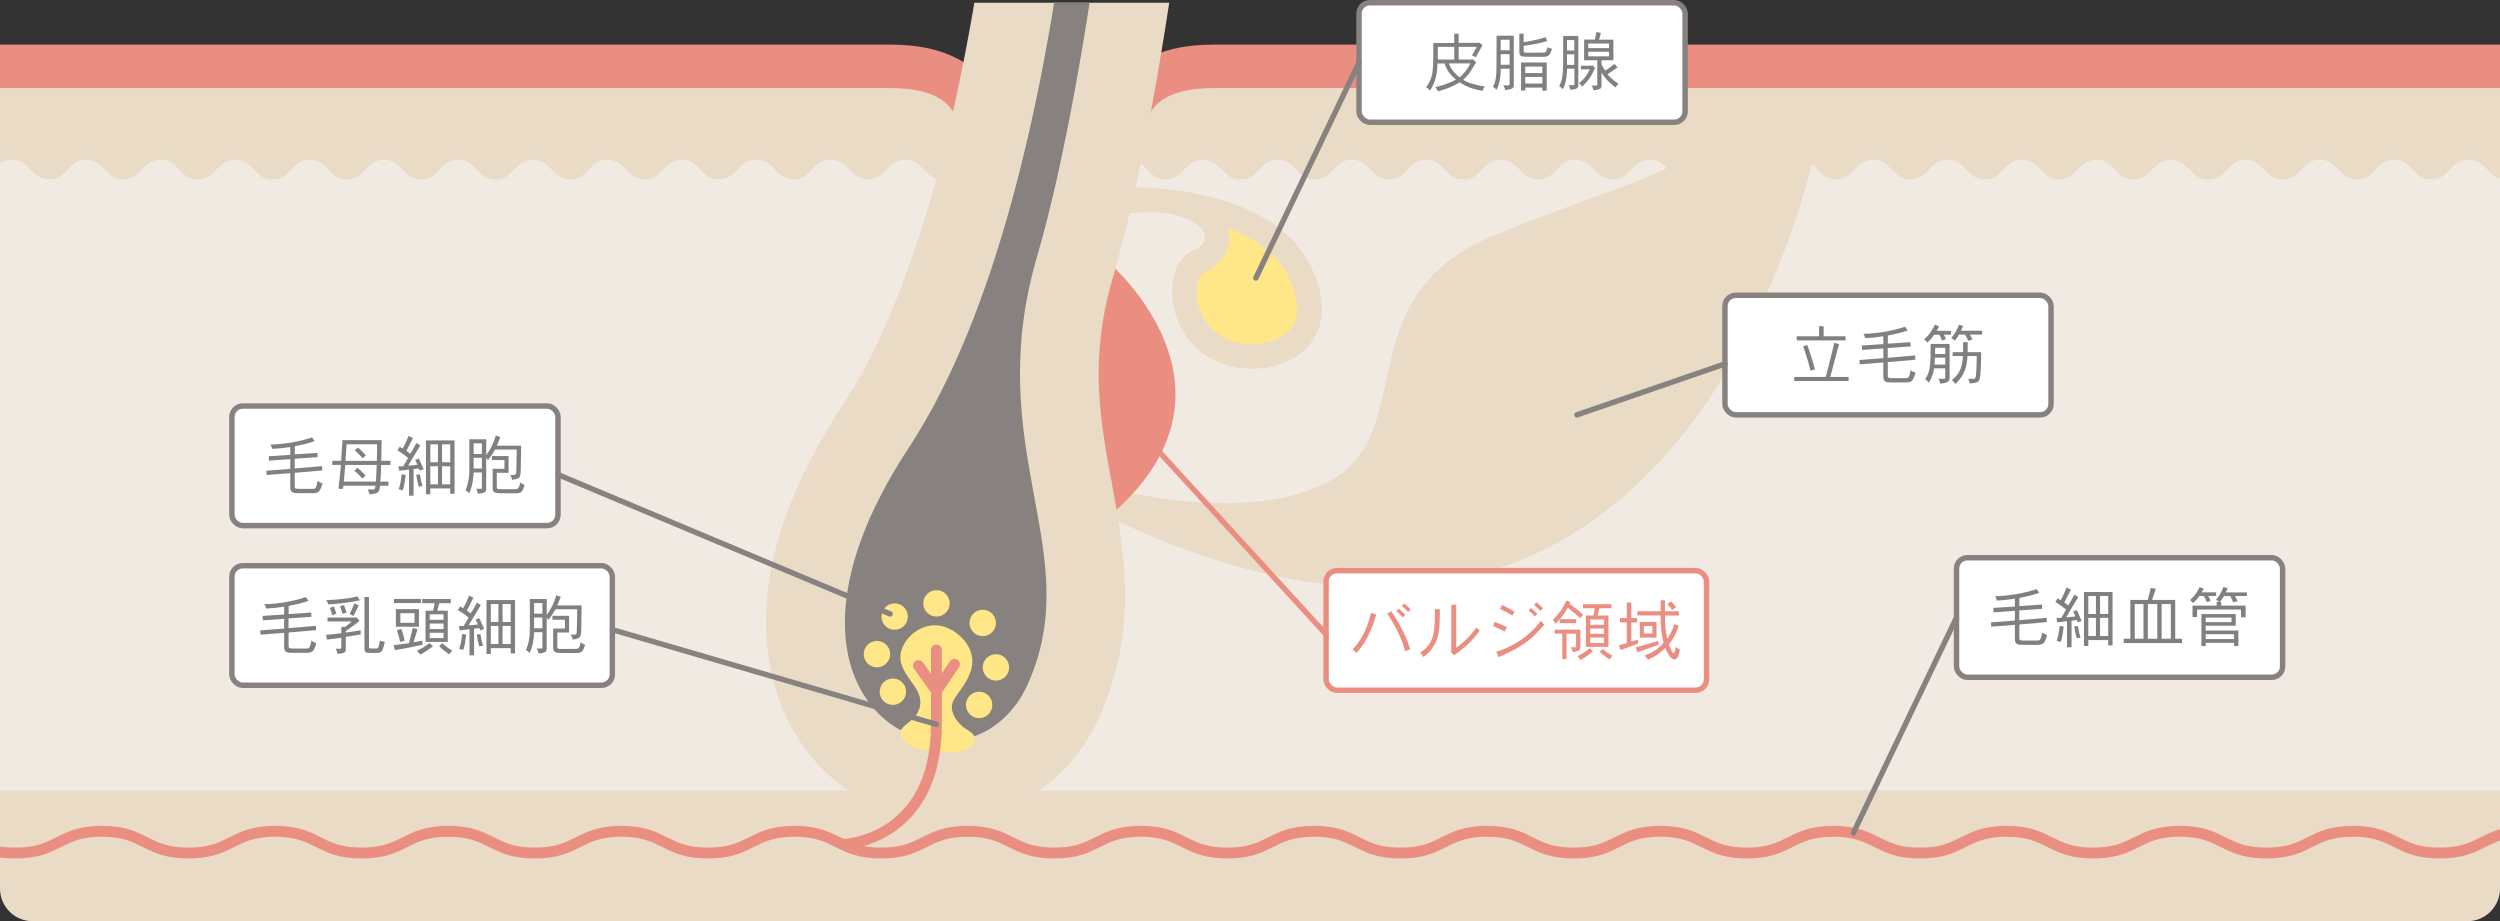 <?xml version="1.0" encoding="UTF-8"?>
<svg id="_レイヤー_2" data-name="レイヤー 2" xmlns="http://www.w3.org/2000/svg" xmlns:xlink="http://www.w3.org/1999/xlink" viewBox="0 0 460 169.5">
  <rect x="0" y="0" width="460" height="169.5" fill="#333333" stroke="none"/>
  <defs>
    <style>
      .cls-1, .cls-2, .cls-3, .cls-4, .cls-5 {
        fill: none;
      }

      .cls-6 {
        clip-path: url(#clippath);
      }

      .cls-7 {
        fill: #f0eae3;
      }

      .cls-8 {
        fill: #eadbc6;
      }

      .cls-9 {
        fill: #ea8e81;
      }

      .cls-10 {
        fill: #ffe787;
      }

      .cls-11 {
        fill: #878280;
      }

      .cls-12 {
        fill: gray;
      }

      .cls-2, .cls-3, .cls-13, .cls-14, .cls-4, .cls-5 {
        stroke-miterlimit: 10;
      }

      .cls-2, .cls-3, .cls-4 {
        stroke-linecap: round;
      }

      .cls-2, .cls-13 {
        stroke: #878280;
      }

      .cls-3, .cls-14, .cls-4, .cls-5 {
        stroke: #ea8e81;
      }

      .cls-13, .cls-14 {
        fill: #fff;
      }

      .cls-4 {
        stroke-width: 2px;
      }

      .cls-5 {
        stroke-width: 8px;
      }
    </style>
    <clipPath id="clippath">
      <path class="cls-1" d="m0,.5h460v163c0,3.31-2.69,6-6,6H6c-3.31,0-6-2.69-6-6V.5h0Z"/>
    </clipPath>
  </defs>
  <g id="_レイヤー_2-2" data-name=" レイヤー 2">
    <g id="_デザイン" data-name=" デザイン">
      <g>
        <g class="cls-6">
          <g>
            <rect class="cls-7" x="-13.1" y="23.22" width="481" height="129.25"/>
            <path class="cls-8" d="m515.93,33c-3.43,0-3.43-3.6-6.86-3.6s-3.43,3.6-6.86,3.6-3.43-3.6-6.86-3.6-3.43,3.6-6.86,3.6-3.43-3.6-6.85-3.6-3.43,3.6-6.85,3.6-3.43-3.6-6.85-3.6-3.43,3.6-6.85,3.6-3.43-3.6-6.85-3.6-3.43,3.6-6.85,3.6-3.43-3.6-6.85-3.6-3.43,3.6-6.85,3.6-3.43-3.6-6.85-3.6-3.43,3.6-6.85,3.6-3.43-3.6-6.85-3.6-3.43,3.6-6.85,3.6-3.43-3.6-6.85-3.6-3.43,3.6-6.85,3.6-3.43-3.6-6.85-3.6-3.42,3.6-6.85,3.6-3.43-3.6-6.85-3.6-3.42,3.6-6.85,3.6-3.43-3.6-6.85-3.6-3.42,3.6-6.85,3.6-3.42-3.6-6.85-3.6-3.43,3.6-6.85,3.6-3.42-3.6-6.85-3.6-3.43,3.6-6.85,3.6-3.43-3.6-6.85-3.6-3.43,3.6-6.85,3.6-3.43-3.6-6.85-3.6-3.43,3.6-6.85,3.6-3.43-3.6-6.85-3.6-3.43,3.6-6.85,3.6-3.43-3.6-6.85-3.6-3.42,3.6-6.85,3.6-3.43-3.6-6.85-3.6-3.43,3.6-6.85,3.6-3.42-3.6-6.85-3.6-3.43,3.6-6.85,3.6-3.43-3.6-6.85-3.6-3.42,3.6-6.85,3.6-3.42-3.6-6.85-3.6-3.43,3.6-6.85,3.6-3.42-3.6-6.85-3.6-3.42,3.6-6.85,3.6-3.42-3.6-6.85-3.6-3.43,3.6-6.85,3.6-3.42-3.6-6.85-3.6-3.42,3.6-6.85,3.6-3.42-3.6-6.85-3.6-3.43,3.6-6.85,3.6-3.42-3.6-6.85-3.6-3.42,3.6-6.85,3.6-3.42-3.6-6.85-3.6-3.42,3.6-6.85,3.6-3.42-3.6-6.85-3.6-3.43,3.6-6.85,3.6-3.42-3.6-6.85-3.6-3.42,3.6-6.85,3.6-3.42-3.6-6.85-3.6-3.42,3.6-6.85,3.6-3.42-3.6-6.85-3.6-3.43,3.6-6.85,3.6-3.42-3.6-6.85-3.6-3.42,3.6-6.85,3.6-3.42-3.6-6.85-3.6-3.42,3.6-6.85,3.6-3.42-3.6-6.85-3.6-3.42,3.6-6.85,3.6-3.42-3.6-6.85-3.6-3.42,3.6-6.85,3.6-3.42-3.6-6.85-3.6-3.42,3.6-6.85,3.6-3.42-3.6-6.85-3.6-3.42,3.6-6.85,3.6-3.42-3.6-6.85-3.6-3.42,3.6-6.85,3.6-3.43-3.6-6.85-3.6-3.42,3.6-6.85,3.6-3.42-3.6-6.85-3.6V10.47H115.46l10.79,2.36,7.3-.62h13l34.11,5.5,22.19-3.12,15.42-2.38h273.28l24.36,20.78h.02Z"/>
            <path class="cls-5" d="m180.15,23.22s.44-11.01-16.29-11.01H-31.54"/>
            <path class="cls-5" d="m207,23.22s-.44-11.01,16.29-11.01h254.65"/>
            <path class="cls-8" d="m203.95,89.78s27.15,7.47,41.91-2c14.75-9.47,2.48-33.71,29.12-44.49,26.64-10.77,25.44-8.08,45.49-19.9s14.81-1.5,14.81-1.5c0,0-21.05,125.46-130.48,73.62-2.84-1.35-.84-5.74-.84-5.74h0Z"/>
            <path class="cls-9" d="m203.63,47.96s31.9,26.61-5.6,51.57l-2.24-8.34,2.8-42.12,5.04-1.12h0Z"/>
            <rect class="cls-8" x="-13.1" y="145.46" width="481" height="35.89"/>
            <path class="cls-8" d="m173.75,150.96c-11.35,0-21.88-6.22-27.78-16.52-5.27-9.22-11.1-29.27,9.14-60.02,12.02-18.26,21.24-49.55,26.66-90.49,4.2-31.7,4.56-57.73,4.56-57.99l14.49.17h21.54c0,22.13-6.88,88.13-17.67,125.25-4.32,14.85-2.28,25.88-.12,37.55,2.32,12.53,4.94,26.74-2.18,42.76-5.09,11.44-15.21,18.64-27.07,19.24-.53.03-1.05.04-1.58.04h0Zm2.54-55.65c-7.03,12.43-7.32,20.98-5.16,24.75.85,1.48,1.97,1.97,2.73,1.93.77-.04,1.47-.74,2.06-2.07,3.22-7.23,2.4-13.55.37-24.62h0Z"/>
            <path class="cls-11" d="m207.88-73.89c0,21.16-6.78,85.73-17.09,121.2-10.31,35.47,9.22,54.06-1.63,78.47-10.85,24.42-54.26,5.7-21.94-43.41,32.31-49.09,33.6-156.26,33.6-156.26"/>
            <g>
              <path class="cls-10" d="m165.78,134.41s-.68,3.09,5.28,3.8c2.05.24,4.34.45,6.35-.16,1.27-.38,2.85-1.66,1.54-3.04-.4-.42-.94-.68-1.42-1.02-1.3-.9-2.67-2.71-2.34-4.38.13-.67.54-1.24.93-1.79,1.19-1.67,2.51-3.45,2.76-5.54.38-3.19-2.37-6.13-5.27-7-2.69-.81-5.6.6-7.06,2.91-1.98,3.16-.26,5.3,1.6,7.89.69.96,1.24,2.07,1.2,3.25-.03.96-.47,1.88-1.06,2.64-.48.62-2.36,1.73-2.51,2.44h0Z"/>
              <circle class="cls-10" cx="172.31" cy="111.02" r="2.43"/>
              <circle class="cls-10" cx="164.62" cy="113.45" r="2.43"/>
              <circle class="cls-10" cx="161.36" cy="120.36" r="2.43"/>
              <circle class="cls-10" cx="164.29" cy="127.27" r="2.43"/>
              <circle class="cls-10" cx="180.16" cy="129.71" r="2.43"/>
              <circle class="cls-10" cx="183.25" cy="122.8" r="2.43"/>
              <circle class="cls-10" cx="180.82" cy="114.62" r="2.43"/>
            </g>
            <g>
              <path class="cls-4" d="m155.08,155.4s17.22-.61,17.22-22.11v-13.7"/>
              <polyline class="cls-4" points="169.01 122.48 172.31 127.11 175.63 122.23"/>
            </g>
            <g>
              <path class="cls-8" d="m206.78,34.47s26.61-1.16,34.36,14.43c7.76,15.59-7.6,22.11-17.49,17.49s-9.74-18.11-4.07-20.36c5.66-2.25-.47-8.53-12.33-6.67-11.87,1.86-.47-4.89-.47-4.89Z"/>
              <path class="cls-10" d="m230.38,63.3c-1.71,0-3.37-.36-4.81-1.03-3.86-1.8-5.29-5.52-5.34-8.4-.04-2.34.79-3.5,1.03-3.62,2.73-1.08,5.64-3.77,4.88-7.76-.03-.16-.07-.32-.11-.48,4.62,1.76,8.87,4.53,11.05,8.91,1.3,2.61,2.49,6.28.82,8.98-1.28,2.06-4.22,3.4-7.51,3.4h-.01Z"/>
            </g>
            <path class="cls-4" d="m-13.1,152.96c7.97,0,7.97,4,15.93,4s7.96-4,15.93-4,7.97,4,15.93,4,7.96-4,15.93-4,7.97,4,15.93,4,7.97-4,15.93-4,7.96,4,15.93,4,7.97-4,15.93-4,7.97,4,15.93,4,7.97-4,15.93-4,7.97,4,15.93,4,7.97-4,15.93-4,7.97,4,15.93,4,7.97-4,15.93-4,7.97,4,15.93,4,7.96-4,15.93-4,7.97,4,15.93,4,7.96-4,15.93-4,7.96,4,15.93,4,7.97-4,15.93-4,7.97,4,15.93,4,7.97-4,15.93-4,7.97,4,15.93,4,7.97-4,15.93-4,7.97,4,15.94,4,7.97-4,15.93-4,7.97,4,15.94,4,7.97-4,15.94-4,7.97,4,15.94,4,7.97-4,15.94-4"/>
          </g>
        </g>
        <g>
          <rect class="cls-13" x="42.67" y="104.09" width="70" height="22" rx="2" ry="2"/>
          <g>
            <path class="cls-12" d="m53.08,112.99l4.19-.28.04.78-4.22.3v1.79l5.03-.43.05.79-5.07.44v2.47c0,.42.14.48.83.48h1.76c.54,0,.94,0,1.02-.02.2-.1.4-.26.59-1.45.25.2.59.37.91.48-.44,1.55-.76,1.78-1.83,1.78h-2.16c-.79,0-1.15,0-1.38-.08-.55-.2-.56-.71-.56-1.01v-2.59l-4.35.34-.05-.79,4.4-.34v-1.79l-3.92.28-.05-.82,3.97-.25v-1.45c-1.15.19-2,.28-3.3.36-.08-.22-.19-.55-.37-.8,2.45-.06,5.25-.5,7.68-1.32l.47.7c-1.03.35-1.97.59-3.65.94v1.51l-.03-.02Z"/>
            <path class="cls-12" d="m65.62,113.58l.53.67c-.61.52-.89.72-2.52,1.86v.28c.88-.11,1.82-.26,2.73-.43v.78c-.92.17-1.83.31-2.73.44v2.29c0,.61-.31.72-1.51.86-.05-.28-.16-.65-.37-.96h.88c.11,0,.17-.06.17-.17v-1.86c-.73.11-2.24.3-2.65.35l-.16-.89c.97-.06,1.34-.11,2.81-.28v-1.16h.7c.41-.32.84-.66,1.2-1.01h-4.43v-.72h5.19l.17-.06h0Zm.58-3.11c-2.13.42-3.75.62-5.8.74-.07-.23-.17-.52-.38-.79,1.86-.06,3.96-.23,5.77-.68l.42.73h0Zm-4.75,1.13c.14.38.31.88.44,1.31l-.76.28c-.07-.38-.28-.94-.44-1.34l.76-.24h0Zm1.86-.27c.18.49.32.91.46,1.39l-.74.23c-.12-.4-.28-.91-.46-1.4l.74-.22Zm2.7.07c-.18.37-.65,1.37-.97,1.94-.22-.12-.44-.25-.71-.38.25-.47.5-.96.88-1.94l.8.38Zm1.88-1.55v9.12c0,.18,0,.35.23.35h.89c.49,0,.54,0,.62-.28.06-.14.12-.41.29-1.18.25.11.59.2.89.23-.46,2.04-.64,2.04-1.69,2.04h-1.09c-.61,0-.97,0-.97-.9v-9.38h.84-.01Z"/>
            <path class="cls-12" d="m76.83,115.75c-.19.68-.48,1.58-.73,2.43.5-.08,1.08-.19,1.62-.29v.77c-1.45.32-4.37.85-5.07.97l-.22-.91c.86-.11,1.82-.24,2.82-.38l.71-2.79.88.2h0Zm.61-5.55v.77h-4.94v-.77h4.94Zm-.35,1.88v3.24h-4.25v-3.24h4.25Zm-3.23,3.65c.35,1.04.52,1.64.6,2.16l-.83.22c-.11-.52-.42-1.68-.58-2.15l.8-.23h.01Zm-.2-2.9v1.76h2.61v-1.76h-2.61Zm6.03,6.06c-1.02.79-1.52,1.1-2.39,1.56-.16-.2-.32-.48-.6-.71,1.02-.47,1.68-.89,2.29-1.42l.7.56h0Zm3.25-8.67v.77h-2.1c-.13.53-.28,1.01-.38,1.38h1.93v5.75h-4.09v-5.75h1.4c.1-.38.17-.86.26-1.38h-2.27v-.77h5.25Zm-3.87,2.81v1.02h2.54v-1.02h-2.54Zm0,1.7v1.02h2.54v-1.02h-2.54Zm0,1.71v.96h2.54v-.96h-2.54Zm2.35,1.9c.59.59.91.85,1.81,1.38-.23.18-.42.47-.59.68-1.07-.77-1.28-.91-1.83-1.52l.61-.54Z"/>
            <path class="cls-12" d="m87.52,113.98l.68-.23c.28.58.46.98.89,1.97l-.73.26-.16-.41-.97.12v4.89h-.84v-4.8c-.71.1-1.32.16-1.81.22l-.12-.82h.86c.32-.52.59-.97.9-1.55-.61-.5-1.25-.95-1.97-1.39l.43-.66.54.34c.42-.74.66-1.24,1.09-2.34l.8.41c-.34.7-1.06,2.05-1.21,2.35l.71.54c.44-.65.76-1.26,1.13-1.99l.73.44c-.36.59-1.94,3.19-2.24,3.73.65-.04,1.21-.1,1.71-.16l-.43-.94v.02Zm-1.74,2.79c-.11.74-.17,1.14-.22,1.5-.05.31-.08.61-.35,1.36-.2-.11-.47-.2-.72-.24.24-.71.41-1.31.54-2.75l.74.13h.01Zm2.61-.1c.11.74.28,1.52.49,2.17-.23,0-.48.04-.71.08-.18-.66-.34-1.44-.46-2.18l.67-.07h.01Zm6.38-6.26v9.82h-.8v-.98h-3.66v1.08h-.8v-9.92h5.27,0Zm-4.46.73v3.3h1.4v-3.3h-1.4Zm0,4.03v3.33h1.4v-3.33h-1.4Zm2.16-4.03v3.3h1.5v-3.3h-1.5Zm0,4.03v3.33h1.5v-3.33h-1.5Z"/>
            <path class="cls-12" d="m102.21,112.11c-.58.97-.73,1.24-1.31,1.94l-.31-.44v5.62c0,.64-.06.89-1.5,1.01-.06-.23-.12-.59-.36-.91h.89c.12,0,.18-.05.18-.17v-2.84h-1.52c-.1,2.1-.47,3-.8,3.83-.2-.19-.42-.4-.7-.55.54-1.26.71-2.45.71-3.63v-5.75h3.11v2.91c.9-1.19,1.38-2.29,1.76-3.6l.82.29c-.17.48-.4,1.03-.65,1.57h4.49c0,.52-.05,2.76-.05,3.21,0,1.15-.02,2-.14,2.35-.14.46-.58.59-1.45.74-.05-.24-.17-.62-.38-.92h.64c.42,0,.46-.14.48-.65.04-.6.05-1.02.08-4.02h-3.99Zm-3.93-1.15v1.96h1.52v-1.96h-1.52Zm0,2.66v1.98h1.52v-1.98h-1.52Zm6.43-.3v3.07h-2.17v2.48c0,.53.25.53.43.53h2.35c.92,0,1.03,0,1.2-.24.2-.29.28-.71.32-1,.26.23.5.37.83.48-.42,1.22-.59,1.51-1.55,1.51h-2.45c-1.29,0-1.92,0-1.89-1.03v-3.47h2.17v-1.62h-2.3v-.72h3.06Z"/>
          </g>
        </g>
        <g>
          <rect class="cls-14" x="244" y="105" width="70" height="22" rx="2" ry="2"/>
          <g>
            <path class="cls-9" d="m253.24,113.06c-1.27,4.37-2.75,6.07-3.65,7.1-.17-.2-.52-.54-.71-.65,2.24-2.45,2.84-4.68,3.39-6.74l.96.29h0Zm2.76-.59c1.12,1.57,2.48,4.14,2.99,5.55.12.35.26.77.5,1.44l-.95.37c-.28-1.01-.54-2.01-1.61-4.11-.54-1.06-.66-1.24-1.67-2.82l.73-.43h.01Zm2.11,1.15c-.31-.36-.77-.82-1.18-1.18l.43-.46c.37.32.86.8,1.21,1.15l-.47.48h.01Zm.26-2.58c.38.31.86.74,1.2,1.1l-.46.47c-.31-.35-.82-.79-1.16-1.1l.42-.47h0Z"/>
            <path class="cls-9" d="m264.93,112.09c0,2.51-.01,4.05-.56,5.61-.67,1.91-2.12,2.95-2.49,3.2-.12-.26-.35-.61-.59-.8,2.72-1.71,2.72-4.05,2.72-8.01h.92,0Zm3.02-.82v7.93c1.01-.77,2.18-1.64,3.72-3.75.14.16.44.43.62.55-1.52,2.11-3.09,3.45-4.77,4.58l-.59-.68.11-.14v-8.48h.91Z"/>
            <path class="cls-9" d="m276.87,116.19c-.6-.32-1.6-.78-2.15-1l.32-.76c.62.23,1.6.65,2.25.98l-.43.77h0Zm-1.56,3.73c2.36-.66,5.94-2.53,8.22-5.73.07.19.41.56.65.74-1.86,2.09-2.58,2.72-3.97,3.65-1.38.91-1.94,1.18-4.49,2.34l-.41-1Zm2.95-6.64c-.43-.28-.73-.46-1.02-.61-.37-.2-.76-.38-1.25-.66l.44-.71c1.54.82,1.92,1.04,2.3,1.28l-.48.7h.01Zm4.15.14c-.3-.32-.74-.78-1.15-1.1l.42-.46c.42.32.89.76,1.21,1.08l-.48.48h0Zm.3-2.6c.4.3.85.73,1.21,1.08l-.49.48c-.35-.35-.84-.78-1.18-1.08l.46-.48Z"/>
            <path class="cls-9" d="m289,110.81l-.16.3c.7.54,1.04.8,1.39,1.07.3.24.6.48,1.08.91l-.55.66c-.54-.5-.98-.9-2.28-1.92-.44.76-.88,1.42-1.45,2.09h2.99v.74h-3.03v-.73c-.29.35-.56.64-.82.86-.11-.25-.29-.58-.46-.78.54-.48,1.02-1.03,1.43-1.58.36-.49.43-.64,1.08-1.94l.78.32h0Zm1.78,5.04v3.12c0,.61-.07.83-1.39,1.03-.07-.26-.16-.61-.38-.9h.82c.11,0,.17-.06.17-.16v-2.35h-1.76v4.69h-.78v-4.69h-1.39v-.74h4.73-.02Zm2.35,3.99c-1.28,1-1.43,1.1-2.39,1.62-.1-.26-.26-.53-.46-.74.98-.47,1.33-.73,2.25-1.45l.59.58h.01Zm3.37-8.67v.74h-2.19c-.11.44-.25.96-.37,1.35h2.01v5.77h-4.14v-5.77h1.39c.1-.48.18-.94.24-1.35h-2.17v-.74h5.23Zm-3.9,2.83v.97h2.55v-.97h-2.55Zm0,1.65v.97h2.55v-.97h-2.55Zm0,1.66v1.01h2.55v-1.01h-2.55Zm2.27,2.09c.7.56.96.74,1.81,1.26-.18.24-.35.46-.5.68-.67-.42-1.27-.88-1.85-1.39l.54-.55h0Z"/>
            <path class="cls-9" d="m300.15,110.85v2.87h1.07v.8h-1.07v3.54l1.28-.37-.04.74c-.94.37-2.06.79-3.24,1.18l-.25-.89,1.43-.37v-3.83h-1.25v-.8h1.25v-2.87h.82Zm5.03,7.77c-1.22.48-2.6.96-3.93,1.39l-.26-.9c1.38-.36,2.75-.74,4.13-1.22l.07.73h-.01Zm3.73-6.14v.78h-2.55c0,1.86.12,2.72.4,4.31.64-.9,1.06-1.87,1.32-2.76l.84.36c-.67,1.73-1.1,2.41-1.82,3.37.41,1.43.77,1.65.86,1.65.16,0,.25-.3.37-1.18.24.2.52.41.77.53-.17.88-.37,1.8-.97,1.8-.54,0-1.15-.7-1.72-2.12-.9.9-1.9,1.61-3.18,2.18-.14-.25-.35-.53-.65-.77,1.64-.65,2.48-1.2,3.51-2.33-.4-1.61-.54-3.19-.54-5.05h-4.27v-.78h4.27v-2.02h.8c0,.32-.01,1.74,0,2.02h2.56Zm-4.11,1.96v2.88h-3.08v-2.88h3.08Zm-2.33,2.12h1.57v-1.37h-1.57v1.37Zm4.98-5.91c.31.29.66.66.96,1.04l-.72.55c-.28-.38-.58-.76-.91-1.07l.67-.53h0Z"/>
          </g>
        </g>
        <g>
          <rect class="cls-13" x="42.67" y="74.71" width="60" height="22" rx="2" ry="2"/>
          <g>
            <path class="cls-12" d="m54.21,83.61l4.19-.28.04.78-4.22.3v1.79l5.03-.43.05.79-5.07.44v2.47c0,.42.14.48.83.48h1.76c.54,0,.94,0,1.02-.02.2-.1.4-.26.59-1.45.25.2.59.37.91.48-.44,1.55-.76,1.78-1.83,1.78h-2.16c-.79,0-1.15,0-1.38-.08-.55-.2-.56-.71-.56-1.01v-2.59l-4.35.34-.05-.79,4.4-.34v-1.79l-3.92.28-.05-.82,3.97-.25v-1.45c-1.15.19-2,.28-3.3.36-.08-.22-.19-.55-.37-.8,2.45-.06,5.25-.5,7.68-1.32l.47.7c-1.03.35-1.97.59-3.65.94v1.51l-.03-.02Z"/>
            <path class="cls-12" d="m71.84,84.79v.76h-1.7c-.01,1.22-.12,2.61-.16,3.06h1.49v.76h-1.52c-.18,1.26-.28,1.46-1.97,1.58-.05-.23-.14-.59-.35-.89h1.02c.34,0,.36-.16.44-.7h-5.89l-.08.59-.85-.02c.17-1.33.36-3.12.46-4.38h-1.59v-.76h1.63c.06-.71.08-1.02.24-3.8h7.21c-.02.61-.06,3.26-.07,3.8h1.7,0Zm-8.31.76c-.02.13-.24,2.73-.26,3.06h5.9c.06-.73.1-1.73.14-3.06h-5.78Zm.25-3.8c-.05.52-.18,2.46-.2,3.05h5.76c.04-1.3.05-1.66.05-3.05h-5.61Zm1.97,4.32c.64.49,1.04.94,1.52,1.42l-.61.56c-.46-.52-.94-1.01-1.44-1.44,0,0,.53-.54.53-.54Zm.1-3.74c.48.41,1.06.98,1.48,1.46l-.61.52c-.46-.48-.89-1-1.45-1.45l.59-.53h-.01Z"/>
            <path class="cls-12" d="m76.39,84.6l.68-.23c.28.58.46.98.89,1.97l-.73.26-.16-.41-.97.12v4.89h-.84v-4.8c-.71.1-1.32.16-1.81.22l-.12-.82h.86c.32-.52.59-.97.9-1.55-.61-.5-1.25-.95-1.97-1.39l.43-.66.54.34c.42-.74.66-1.24,1.09-2.34l.8.41c-.34.7-1.06,2.05-1.21,2.35l.71.54c.44-.65.76-1.26,1.13-1.99l.73.44c-.36.59-1.94,3.19-2.24,3.73.65-.04,1.21-.1,1.71-.16l-.43-.94v.02Zm-1.74,2.79c-.11.74-.17,1.14-.22,1.5-.05.31-.08.61-.35,1.36-.2-.11-.47-.2-.72-.24.24-.71.41-1.31.54-2.75l.74.13h.01Zm2.61-.1c.11.74.28,1.52.49,2.17-.23,0-.48.04-.71.08-.18-.66-.34-1.44-.46-2.18l.67-.07h.01Zm6.38-6.26v9.82h-.8v-.98h-3.66v1.08h-.8v-9.92h5.27,0Zm-4.46.73v3.3h1.4v-3.3h-1.4Zm0,4.03v3.33h1.4v-3.33h-1.4Zm2.16-4.03v3.3h1.5v-3.3h-1.5Zm0,4.03v3.33h1.5v-3.33h-1.5Z"/>
            <path class="cls-12" d="m91.08,82.72c-.58.97-.73,1.24-1.31,1.94l-.31-.44v5.62c0,.64-.06.89-1.5,1.01-.06-.23-.12-.59-.36-.91h.89c.12,0,.18-.05.18-.17v-2.84h-1.52c-.1,2.1-.47,3-.8,3.83-.2-.19-.42-.4-.7-.55.54-1.26.71-2.45.71-3.63v-5.75h3.11v2.91c.9-1.19,1.38-2.29,1.76-3.6l.82.29c-.17.48-.4,1.03-.65,1.57h4.49c0,.52-.05,2.76-.05,3.21,0,1.15-.02,2-.14,2.35-.14.46-.58.59-1.45.74-.05-.24-.17-.62-.38-.92h.64c.42,0,.46-.14.48-.65.04-.6.05-1.02.08-4.02h-3.99Zm-3.93-1.15v1.96h1.52v-1.96h-1.52Zm0,2.66v1.98h1.52v-1.98h-1.52Zm6.43-.3v3.07h-2.17v2.48c0,.53.25.53.43.53h2.35c.92,0,1.03,0,1.2-.24.2-.29.28-.71.32-1,.26.23.5.37.83.48-.42,1.22-.59,1.51-1.55,1.51h-2.45c-1.29,0-1.92,0-1.89-1.03v-3.47h2.17v-1.62h-2.3v-.72h3.06Z"/>
          </g>
        </g>
        <g>
          <rect class="cls-13" x="250.06" y=".5" width="60" height="22" rx="2" ry="2"/>
          <g>
            <path class="cls-12" d="m268.39,6.19v1.7h3.63l.12-.08.64.49c-.35.66-.88,1.61-1.22,2.23-.19-.11-.43-.23-.72-.3.23-.4.6-1.07.9-1.61h-3.35v2.33h2.41l.11-.1.7.59c-1.1,1.9-1.3,2.23-2.37,3.24.67.4,1.14.58,1.62.72.64.19,1.26.35,2.33.49-.18.26-.31.58-.4.84-1.74-.37-2.66-.58-4.2-1.58-1.38.79-2.16,1.12-4.01,1.67-.11-.24-.23-.54-.48-.78.89-.2,2.31-.59,3.79-1.39-.84-.68-1.68-1.64-2.09-2.97h-1.3c-.06,2.71-.7,3.91-1.38,4.97-.16-.2-.43-.43-.72-.6,1.01-1.26,1.22-2.6,1.28-3.93.04-.64.05-1.45.05-4.21h3.85v-1.7h.8v-.02Zm-3.83,2.43v2.33h3.03v-2.33h-3.03Zm2.03,3.05c.41,1.24,1.49,2.21,2,2.57.89-.78,1.61-1.83,1.96-2.57h-3.96Z"/>
            <path class="cls-12" d="m278.54,6.57v8.91c0,.74-.06.89-1.59,1.1-.04-.23-.11-.53-.38-.88h1.01c.12,0,.19-.08.19-.22v-2.83h-1.63c0,1.35-.18,2.72-.79,3.91-.19-.26-.36-.43-.64-.6.58-1.18.65-1.86.65-4.58,0-.44.01-.97.01-4.82h3.18,0Zm-2.41.74v1.94h1.63v-1.94h-1.63Zm0,2.65v1.95h1.63v-1.95h-1.63Zm4.22-3.78v1.58c1.57-.24,2.77-.52,4.03-.91l.34.7c-1.45.44-2.49.62-4.37.89v.9c0,.35.17.35.61.35h2.37c.9,0,1,0,1.12-.17.07-.11.18-.36.3-.82.28.13.55.23.82.28-.42,1.46-.82,1.48-1.9,1.48-3.6,0-3.61-.01-3.86-.2-.25-.2-.25-.52-.25-.79v-3.27h.79v-.02Zm4.25,5.31v5.21h-.8v-.58h-3.14v.54h-.79v-5.17h4.74,0Zm-3.95.76v1.19h3.14v-1.19h-3.14Zm0,1.9v1.22h3.14v-1.22h-3.14Z"/>
            <path class="cls-12" d="m290.41,6.61v8.97c0,.58-.05.78-1.45.96-.02-.23-.11-.5-.32-.86h.88c.11,0,.17-.05.17-.16v-2.88h-1.34c-.07,1.56-.14,2.45-.79,3.77-.2-.23-.41-.37-.67-.53.53-1.06.72-1.97.72-4.53.01-.43.01-1,.01-4.74h2.81-.02Zm-2.08.76v1.92h1.34v-1.92h-1.34Zm0,2.63v1.94h1.34v-1.94h-1.34Zm5.17,2.48c-.88,2-1.54,2.64-2.41,3.45-.17-.26-.28-.43-.55-.62.92-.74,1.38-1.31,1.98-2.55h-1.64v-.67h1.97l.07-.1.59.49h-.01Zm3.36-5.19v3.8h-2.18v.71c.2.48.46.89.68,1.21.56-.34,1.14-.79,1.72-1.25l.55.65c-.59.43-1.24.85-1.87,1.25.76.84,1.06,1.09,2.04,1.75-.2.2-.4.48-.54.68-1.33-1.02-1.94-1.69-2.58-2.76v2.34c0,.62-.12.78-1.48.94-.07-.26-.14-.55-.35-.86h.86c.13,0,.19-.05.19-.16v-4.5h-2.42v-3.8h1.97c.11-.43.19-.88.29-1.39l.82.16c-.08.41-.23.86-.34,1.24h2.64Zm-4.62.72v.85h3.83v-.85h-3.83Zm0,1.51v.85h3.83v-.85h-3.83Z"/>
          </g>
        </g>
        <g>
          <rect class="cls-13" x="317.39" y="54.33" width="60" height="22" rx="2" ry="2"/>
          <g>
            <path class="cls-12" d="m340.14,69.35v.76h-10v-.76h5.79c.34-1.14.54-2,1.58-6.27l.88.25c-.36,1.3-.58,2.06-.77,2.84l-.85,3.18h3.37Zm-4.59-9.32v1.84h4.03v.76h-8.98v-.76h4.11v-1.84h.84Zm-3,3.44c.78,2.28,1.06,3.18,1.39,4.49l-.8.25c-.24-.98-.76-2.87-1.37-4.49l.78-.25h0Z"/>
            <path class="cls-12" d="m347.33,63.24l4.19-.28.04.78-4.22.3v1.79l5.03-.43.05.79-5.07.44v2.47c0,.42.14.48.83.48h1.76c.54,0,.94,0,1.02-.02.2-.1.4-.26.59-1.45.25.2.59.37.91.48-.44,1.55-.76,1.78-1.83,1.78h-2.16c-.79,0-1.15,0-1.38-.08-.55-.2-.56-.71-.56-1.01v-2.59l-4.35.34-.05-.79,4.4-.34v-1.79l-3.92.28-.05-.82,3.97-.25v-1.45c-1.15.19-2,.28-3.3.36-.08-.22-.19-.55-.37-.8,2.45-.06,5.25-.5,7.68-1.32l.47.7c-1.03.35-1.97.59-3.65.94v1.51l-.03-.02Z"/>
            <path class="cls-12" d="m356.81,60.09l-.47.78h2.65v.71h-1.32c.16.28.28.55.38.82l-.72.28c-.13-.38-.28-.73-.48-1.09h-.96c-.55.78-.83,1.06-1.26,1.44-.12-.19-.35-.4-.6-.58.95-.83,1.33-1.39,2.01-2.72l.76.37h.01Zm1.92,3.19v6.06c0,.64-.01,1.12-1.74,1.24-.05-.34-.16-.66-.29-.89h1.04c.11,0,.18-.05.18-.17v-1.74h-2.03c-.16.77-.34,1.67-1,2.63-.18-.24-.38-.46-.66-.64,1-1.49,1-2.66,1.01-6.49h3.49Zm-2.71,2.53l-.06,1.28h1.97v-1.28h-1.91Zm.04-1.81v1.15h1.87v-1.15h-1.87Zm5.15-3.99l-.41.85h3.91v.71h-2.25c.17.28.32.59.48.9l-.77.23c-.17-.38-.37-.77-.6-1.13h-1.1c-.22.32-.48.76-.79,1.1-.18-.17-.4-.34-.65-.46.66-.77.86-1.19,1.44-2.46l.74.25h0Zm.85,2.96v1.82h2.47c0,.68-.01,4.04-.29,5.01-.16.54-.58.65-1.82.76-.04-.3-.13-.58-.28-.85h.98c.24,0,.34-.07.41-.41.13-.6.18-2.31.19-3.79h-1.7c-.13,1.81-.37,3.37-2.24,5.16-.16-.28-.37-.54-.65-.73,1.43-1.13,1.91-2.28,2.06-4.43h-1.9v-.72h1.92v-1.82h.85Z"/>
          </g>
        </g>
        <line class="cls-2" x1="102.67" y1="87.33" x2="163.77" y2="112.96"/>
        <line class="cls-2" x1="112.67" y1="115.86" x2="172.31" y2="133.29"/>
        <line class="cls-3" x1="244" y1="116.72" x2="208.9" y2="78.34"/>
        <line class="cls-2" x1="250.06" y1="11.5" x2="231.08" y2="51.15"/>
        <g>
          <rect class="cls-13" x="360" y="102.62" width="60" height="22" rx="2" ry="2"/>
          <g>
            <path class="cls-12" d="m371.54,111.52l4.19-.28.04.78-4.22.3v1.79l5.03-.43.05.79-5.07.44v2.47c0,.42.14.48.83.48h1.76c.54,0,.94,0,1.02-.02.2-.1.4-.26.59-1.45.25.2.59.37.91.48-.44,1.55-.76,1.78-1.83,1.78h-2.16c-.79,0-1.15,0-1.38-.08-.55-.2-.56-.71-.56-1.01v-2.59l-4.35.34-.05-.79,4.4-.34v-1.79l-3.92.28-.05-.82,3.97-.25v-1.45c-1.15.19-2,.28-3.3.36-.08-.22-.19-.55-.37-.8,2.45-.06,5.25-.5,7.68-1.32l.47.7c-1.03.35-1.97.59-3.65.94v1.51l-.03-.02Z"/>
            <path class="cls-12" d="m381.46,112.5l.68-.23c.28.58.46.98.89,1.97l-.73.26-.16-.41-.97.12v4.89h-.84v-4.8c-.71.1-1.32.16-1.81.22l-.12-.82h.86c.32-.52.59-.97.9-1.55-.61-.5-1.25-.95-1.97-1.39l.43-.66.54.34c.42-.74.66-1.24,1.09-2.34l.8.41c-.34.7-1.06,2.05-1.21,2.35l.71.54c.44-.65.76-1.26,1.13-1.99l.73.44c-.36.59-1.94,3.19-2.24,3.73.65-.04,1.21-.1,1.71-.16l-.43-.94v.02Zm-1.74,2.79c-.11.74-.17,1.14-.22,1.5-.05.31-.08.61-.35,1.36-.2-.11-.47-.2-.72-.24.24-.71.41-1.31.54-2.75l.74.13h.01Zm2.61-.1c.11.74.28,1.52.49,2.17-.23,0-.48.04-.71.08-.18-.66-.34-1.44-.46-2.18l.67-.07h0Zm6.38-6.26v9.82h-.8v-.98h-3.66v1.08h-.8v-9.92h5.27-.01Zm-4.46.73v3.3h1.4v-3.3h-1.4Zm0,4.03v3.33h1.4v-3.33h-1.4Zm2.16-4.03v3.3h1.5v-3.3h-1.5Zm0,4.03v3.33h1.5v-3.33h-1.5Z"/>
            <path class="cls-12" d="m400.24,110.39v7.14h1.24v.8h-10.71v-.8h1.21v-7.14h3.19c.2-.65.42-1.55.58-2.22l.92.18c-.12.32-.6,1.76-.7,2.04h4.27Zm-7.45.76v6.38h1.61v-6.38h-1.61Zm2.41,0v6.38h1.74v-6.38h-1.74Zm2.54,0v6.38h1.69v-6.38h-1.69Z"/>
            <path class="cls-12" d="m405.5,108.34l-.38.65h2.66v.67h-1.48c.16.24.29.54.47.91l-.74.2c-.14-.37-.31-.73-.52-1.12h-.83c-.3.46-.68.89-1.15,1.31-.16-.19-.35-.4-.59-.55.71-.59,1.13-1.08,1.81-2.39l.74.31h0Zm4.43-.12l-.4.78h3.9v.67h-2.18c.18.31.31.59.44.94l-.78.22c-.14-.36-.36-.8-.54-1.15h-1.16c-.23.36-.46.74-.71,1.07h.2v.68h4.49v2.15h-.84v-1.43h-8.08v1.39h-.84v-2.11h4.44v-.68h.54c-.19-.13-.4-.28-.67-.37.56-.68.95-1.28,1.37-2.37l.83.23v-.02Zm1.45,4.77v2.15h-5.53v.88h6.01v2.84h-.79v-.59h-5.22v.61h-.79v-5.89h6.32Zm-5.53.65v.83h4.75v-.83h-4.75Zm0,3.05v.9h5.22v-.9h-5.22Z"/>
          </g>
        </g>
        <line class="cls-2" x1="360" y1="113.62" x2="341.02" y2="153.26"/>
        <line class="cls-2" x1="317.39" y1="66.96" x2="290.16" y2="76.33"/>
      </g>
    </g>
  </g>
</svg>